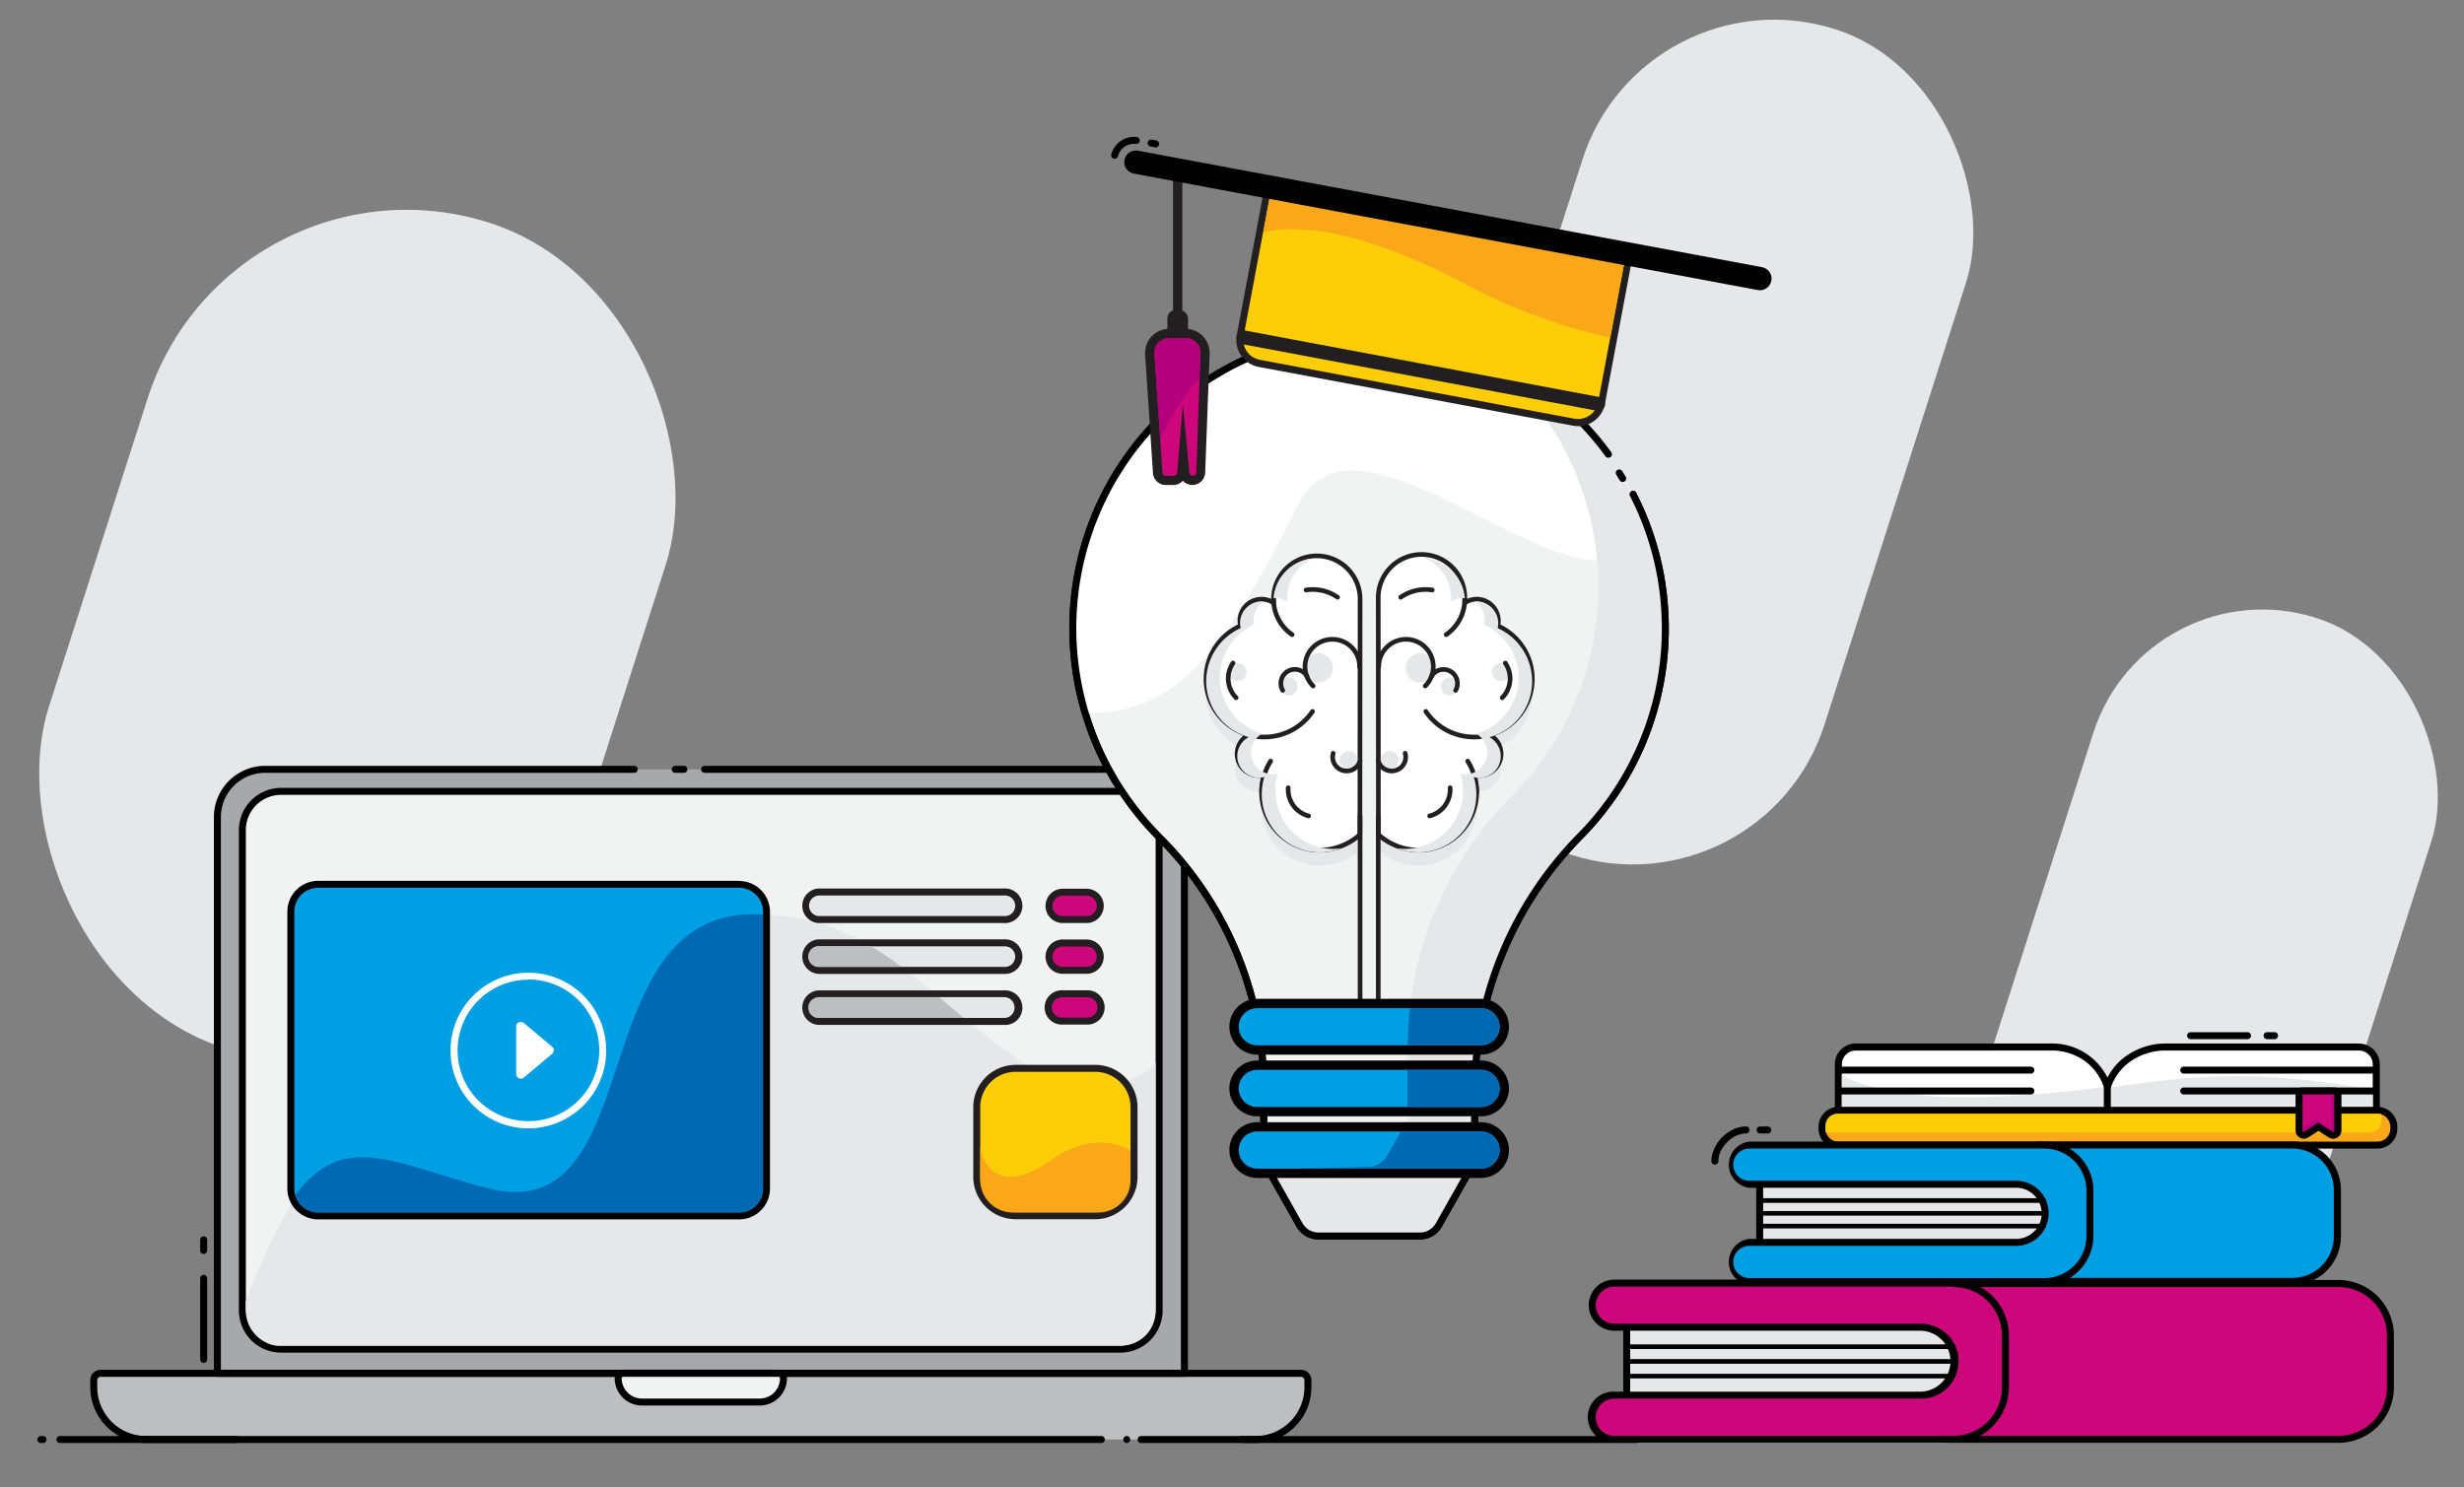 <svg xmlns="http://www.w3.org/2000/svg" width="530" height="320" viewBox="0 0 530 320"><rect x="0" y="0" width="530" height="320" fill="#808080" stroke="none"/><defs><style> .cls-1 { isolation: isolate; } .cls-2, .cls-22, .cls-27, .cls-28, .cls-29, .cls-6 { fill: #e6e7e8; } .cls-3, .cls-7 { fill: #a6a8ab; } .cls-20, .cls-4 { fill: #f1f2f2; } .cls-11, .cls-5 { fill: #bcbec0; } .cls-14, .cls-19, .cls-20, .cls-26, .cls-29, .cls-5, .cls-6, .cls-7, .cls-8 { stroke: #000; } .cls-14, .cls-19, .cls-20, .cls-23, .cls-24, .cls-26, .cls-27, .cls-28, .cls-29, .cls-5, .cls-6, .cls-7, .cls-8 { stroke-linecap: round; } .cls-19, .cls-20, .cls-23, .cls-24, .cls-26, .cls-27, .cls-28, .cls-29, .cls-5, .cls-6, .cls-7, .cls-8 { stroke-linejoin: round; } .cls-14, .cls-20, .cls-26, .cls-5, .cls-6, .cls-7, .cls-8 { stroke-width: 1.5px; } .cls-14, .cls-24, .cls-8 { fill: none; } .cls-9 { fill: #ce067c; } .cls-10 { fill: #231f20; } .cls-12, .cls-19, .cls-23, .cls-26 { fill: #fff; } .cls-13 { fill: #faa819; } .cls-14 { stroke-miterlimit: 10; } .cls-15 { fill: #fdcd07; } .cls-16 { fill: #b4007c; } .cls-17 { fill: #009fe3; } .cls-18 { fill: #0069b4; } .cls-21 { fill: #6d6e70; } .cls-22, .cls-25 { mix-blend-mode: multiply; } .cls-23, .cls-24, .cls-27, .cls-28 { stroke: #231f20; } .cls-27 { stroke-width: 2px; } .cls-28 { stroke-width: 3px; } .cls-29 { stroke-width: 5px; } </style></defs><g class="cls-1"><g id="Layer_1" data-name="Layer 1"><rect class="cls-2" x="323.1" y="1.85" width="86.65" height="186.47" rx="43.32" transform="translate(46.42 -107.16) rotate(17.75)"></rect><g><rect class="cls-2" x="435.94" y="129.15" width="76.36" height="158.56" rx="38.18" transform="translate(86.09 -134.59) rotate(17.75)"></rect><rect class="cls-2" x="18.36" y="43.5" width="117.05" height="186.47" rx="58.52" transform="translate(45.33 -16.93) rotate(17.75)"></rect></g><g><g><g><path class="cls-3" d="M243.31,165.51H58.19a11.42,11.42,0,0,0-11.43,11.43V295.45h208V176.94A11.42,11.42,0,0,0,243.31,165.51Z"></path><g><rect class="cls-4" x="52.13" y="170.25" width="197.23" height="120" rx="8.33"></rect><path d="M241,171a7.59,7.59,0,0,1,7.58,7.58V281.93A7.58,7.58,0,0,1,241,289.5H60.46a7.58,7.58,0,0,1-7.58-7.57V178.58A7.59,7.59,0,0,1,60.46,171H241m0-1.5H60.46a9.1,9.1,0,0,0-9.08,9.08V281.93A9.09,9.09,0,0,0,60.46,291H241a9.09,9.09,0,0,0,9.08-9.07V178.58A9.1,9.1,0,0,0,241,169.5Z"></path></g><path class="cls-5" d="M236.9,309.69H31.44a11.27,11.27,0,0,1-11.27-11.26v-1.51a1.47,1.47,0,0,1,1.47-1.47H279.86a1.47,1.47,0,0,1,1.47,1.47v1.51a11.27,11.27,0,0,1-11.27,11.26H245.45"></path><line class="cls-6" x1="242.36" y1="309.69" x2="242.36" y2="309.69"></line><g><path class="cls-4" d="M138.08,301.63a5.11,5.11,0,0,1-5.11-5.11,1.1,1.1,0,0,1,1.1-1.1h33.36a1.1,1.1,0,0,1,1.1,1.1,5.11,5.11,0,0,1-5.11,5.11Z"></path><path d="M167.43,296.17a.35.35,0,0,1,.35.35,4.36,4.36,0,0,1-4.36,4.36H138.08a4.36,4.36,0,0,1-4.36-4.36.35.35,0,0,1,.35-.35h33.36m0-1.5H134.07a1.85,1.85,0,0,0-1.85,1.85,5.87,5.87,0,0,0,5.86,5.86h25.34a5.87,5.87,0,0,0,5.86-5.86,1.85,1.85,0,0,0-1.85-1.85Z"></path></g><line class="cls-7" x1="267.09" y1="309.69" x2="351.94" y2="309.69"></line><line class="cls-7" x1="12.88" y1="309.69" x2="50.81" y2="309.69"></line><line class="cls-7" x1="8.78" y1="309.69" x2="9.26" y2="309.69"></line><line class="cls-8" x1="147.11" y1="165.51" x2="145.23" y2="165.51"></line><path class="cls-8" d="M136.43,165.51H57.05A10.28,10.28,0,0,0,46.76,175.8V295.45h208V175.8a10.28,10.28,0,0,0-10.29-10.29H151.56"></path><path class="cls-2" d="M52.88,280c15.77-41.92,25.23-31.61,52.45-24.42,35.23,9.3,20.24-58.8,57.29-58.88,26.59-.06,37.2,19.32,61.16,34.44,8.86,5.59,21.67,1.76,24.8-2.57v52.78c0,5.87-4.12,8.16-7.89,8.16h-181C57.89,289.5,52.35,287.46,52.88,280Z"></path><g><path class="cls-9" d="M228.58,197.83a2.94,2.94,0,0,1,0-5.88h5.14a2.94,2.94,0,0,1,0,5.88Z"></path><path class="cls-10" d="M233.72,192.7a2.19,2.19,0,1,1,0,4.38h-5.14a2.19,2.19,0,1,1,0-4.38h5.14m0-1.5h-5.14a3.69,3.69,0,0,0,0,7.38h5.14a3.69,3.69,0,0,0,0-7.38Z"></path></g><g><path class="cls-9" d="M228.58,208.75a2.94,2.94,0,1,1,0-5.87h5.14a2.94,2.94,0,1,1,0,5.87Z"></path><path class="cls-10" d="M233.72,203.62a2.19,2.19,0,0,1,0,4.38h-5.14a2.19,2.19,0,0,1,0-4.38h5.14m0-1.5h-5.14a3.69,3.69,0,0,0,0,7.38h5.14a3.69,3.69,0,0,0,0-7.38Z"></path></g><g><path class="cls-9" d="M228.58,219.67a2.94,2.94,0,0,1,0-5.88h5.14a2.94,2.94,0,0,1,0,5.88Z"></path><path class="cls-10" d="M233.72,214.55a2.19,2.19,0,1,1,0,4.37h-5.14a2.19,2.19,0,1,1,0-4.37h5.14m0-1.5h-5.14a3.69,3.69,0,1,0,0,7.37h5.14a3.69,3.69,0,1,0,0-7.37Z"></path></g><g><path class="cls-2" d="M176.1,197.83a3,3,0,0,1,0-5.93H216a3,3,0,1,1,0,5.93Z"></path><path class="cls-10" d="M176.1,192.65H216a2.22,2.22,0,1,1,0,4.43H176.1a2.22,2.22,0,0,1,0-4.43m0-1.5a3.72,3.72,0,0,0,0,7.43H216a3.72,3.72,0,1,0,0-7.43Z"></path></g><g><path class="cls-2" d="M176.1,208.77a3,3,0,0,1,0-5.94H216a3,3,0,0,1,0,5.94Z"></path><path class="cls-10" d="M176.1,203.59H216a2.22,2.22,0,1,1,0,4.43H176.1a2.22,2.22,0,0,1-2.21-2.22h0a2.21,2.21,0,0,1,2.21-2.21m0-1.5a3.72,3.72,0,0,0,0,7.43H216a3.72,3.72,0,1,0,0-7.43Z"></path></g><g><path class="cls-2" d="M176.1,219.7a3,3,0,0,1,0-5.93H216a3,3,0,1,1,0,5.93Z"></path><path class="cls-10" d="M176.1,214.52H216a2.21,2.21,0,0,1,2.22,2.21h0A2.21,2.21,0,0,1,216,219H176.1a2.22,2.22,0,0,1,0-4.43m0-1.5a3.72,3.72,0,0,0,0,7.43H216a3.72,3.72,0,1,0,0-7.43Z"></path></g><path class="cls-11" d="M176.07,208h17.84a74.57,74.57,0,0,0-6.55-4.43H176.07a2.17,2.17,0,0,0-2.18,2.18v.07A2.18,2.18,0,0,0,176.07,208Z"></path><path class="cls-11" d="M176.07,219h31.29q-2.72-2.25-5.31-4.43h-26a2.18,2.18,0,0,0-2.18,2.18v.07A2.18,2.18,0,0,0,176.07,219Z"></path></g><line class="cls-8" x1="43.81" y1="292.47" x2="43.81" y2="275.01"></line><line class="cls-8" x1="43.81" y1="269.03" x2="43.81" y2="266.73"></line></g><g><path class="cls-12" d="M510.39,238.74H396.16V229a3,3,0,0,1,3-3H441.5c4.73,0,11.78,3.3,11.78,12.78,0-9.48,7.42-12.78,12.4-12.78H507.4a3,3,0,0,1,3,3Z"></path><path d="M507.4,226a3,3,0,0,1,3,3v9.79H396.16V229a3,3,0,0,1,3-3H441.5c4.73,0,11.78,3.3,11.78,12.78,0-9.48,7.42-12.78,12.4-12.78H507.4m0-1.5H465.68c-4.11,0-9.7,2.06-12.37,7.33a13.26,13.26,0,0,0-11.81-7.33H399.15a4.5,4.5,0,0,0-4.49,4.49v9.79a1.5,1.5,0,0,0,1.5,1.5H510.39a1.5,1.5,0,0,0,1.5-1.5V229a4.5,4.5,0,0,0-4.49-4.49Zm-54.12,15.78Z"></path><g><path class="cls-2" d="M510.39,234.46c-26.78-4.89-41.15-2.62-56.33-.54a9.54,9.54,0,0,0-.78,4.29h57.11Z"></path><path class="cls-2" d="M452.53,233.84a236.25,236.25,0,0,1-27.87,2.22c-14.46.31-24.86-2.41-28.5-4.86v6.94h57.12A11.25,11.25,0,0,0,452.53,233.84Z"></path></g><g><rect class="cls-13" x="391.92" y="238.88" width="122.99" height="7.49" rx="3.54"></rect><path d="M511.37,239.62a2.78,2.78,0,0,1,2.78,2.79v.42a2.77,2.77,0,0,1-2.78,2.78H395.45a2.77,2.77,0,0,1-2.78-2.78v-.42a2.78,2.78,0,0,1,2.78-2.79H511.37m0-1.5H395.45a4.29,4.29,0,0,0-4.28,4.29v.42a4.28,4.28,0,0,0,4.28,4.28H511.37a4.28,4.28,0,0,0,4.28-4.28v-.42a4.29,4.29,0,0,0-4.28-4.29Z"></path></g><line class="cls-14" x1="510.39" y1="230.22" x2="469.71" y2="230.22"></line><line class="cls-14" x1="510.39" y1="234.71" x2="469.71" y2="234.71"></line><line class="cls-14" x1="436.84" y1="230.22" x2="396.16" y2="230.22"></line><line class="cls-14" x1="436.84" y1="234.71" x2="396.16" y2="234.71"></line><path class="cls-15" d="M395.19,239.62a2.53,2.53,0,0,0-2.52,2.53v.93a2.24,2.24,0,0,0,.05.52,2.51,2.51,0,0,0,.55.06H509.7a2.53,2.53,0,0,0,2.53-2.53v-.93a2.1,2.1,0,0,0-.06-.51,2.42,2.42,0,0,0-.54-.07Z"></path><g><path class="cls-9" d="M501.78,244.22a1,1,0,0,1-.55-.17l-2.57-1.65-2.57,1.65a1,1,0,0,1-.55.17,1,1,0,0,1-.71-.29,1,1,0,0,1-.31-.74v-7.73a.75.75,0,0,1,.75-.75h6.79a.76.76,0,0,1,.75.75v7.73A1,1,0,0,1,501.78,244.22Z"></path><path d="M502.06,235.46v7.73a.28.28,0,0,1-.28.28.24.24,0,0,1-.14-.05l-2.83-1.82a.26.26,0,0,0-.15,0,.28.28,0,0,0-.15,0l-2.82,1.82a.3.3,0,0,1-.15.05.28.28,0,0,1-.27-.28v-7.73h6.79m0-1.5h-6.79a1.5,1.5,0,0,0-1.5,1.5v7.73a1.78,1.78,0,0,0,1.77,1.78,1.74,1.74,0,0,0,1-.29l2.16-1.39,2.16,1.39a1.74,1.74,0,0,0,1,.29,1.78,1.78,0,0,0,1.78-1.78v-7.73a1.5,1.5,0,0,0-1.5-1.5Z"></path></g><path class="cls-16" d="M501.54,235.46v7a.27.27,0,0,1-.42.23l-2.83-1.82a.26.26,0,0,0-.29,0l-2.73,1.76v.56a.27.27,0,0,0,.42.23l2.82-1.82a.27.27,0,0,1,.3,0l2.83,1.82a.27.27,0,0,0,.42-.23v-7.73Z"></path><line class="cls-14" x1="453.28" y1="238.19" x2="453.28" y2="232.97"></line></g><g><g><rect class="cls-17" x="62.56" y="190.29" width="102.29" height="71.33" rx="5.87"></rect><path d="M159,191a5.12,5.12,0,0,1,5.12,5.12v59.58a5.13,5.13,0,0,1-5.12,5.13H68.43a5.13,5.13,0,0,1-5.12-5.13V196.16A5.12,5.12,0,0,1,68.43,191H159m0-1.5H68.43a6.63,6.63,0,0,0-6.62,6.62v59.58a6.63,6.63,0,0,0,6.62,6.63H159a6.63,6.63,0,0,0,6.62-6.63V196.16a6.63,6.63,0,0,0-6.62-6.62Z"></path></g><path class="cls-18" d="M63.51,257.09a5.11,5.11,0,0,0,4.92,3.78H159a5.13,5.13,0,0,0,5.12-5.13v-59c-.71,0-1.43-.05-2.17-.05-37,.08-22.06,68.18-57.29,58.88C84.41,250.23,74,243.17,63.51,257.09Z"></path><g><path class="cls-17" d="M113.65,241.94a16,16,0,1,1,16-16A16,16,0,0,1,113.65,241.94Z"></path><path class="cls-12" d="M113.65,210.72A15.24,15.24,0,1,1,98.42,226a15.23,15.23,0,0,1,15.23-15.23m0-1.5A16.74,16.74,0,1,0,130.39,226a16.75,16.75,0,0,0-16.74-16.73Z"></path></g><path class="cls-12" d="M112.68,220.09l6.18,5.18a1,1,0,0,1,0,1.36l-6.18,5.19a1,1,0,0,1-1.65-.68V220.77A1,1,0,0,1,112.68,220.09Z"></path></g><g><g><rect class="cls-15" x="210.1" y="229.84" width="33.83" height="31.74" rx="8.36"></rect><path class="cls-10" d="M235.57,230.59a7.61,7.61,0,0,1,7.61,7.61v15a7.61,7.61,0,0,1-7.61,7.6H218.46a7.61,7.61,0,0,1-7.61-7.6v-15a7.61,7.61,0,0,1,7.61-7.61h17.11m0-1.5H218.46a9.12,9.12,0,0,0-9.11,9.11v15a9.12,9.12,0,0,0,9.11,9.1h17.11a9.12,9.12,0,0,0,9.11-9.1v-15a9.12,9.12,0,0,0-9.11-9.11Z"></path></g><path class="cls-13" d="M210.85,246.86v7a7,7,0,0,0,7,7H236.4a6.92,6.92,0,0,0,6.76-6.48l0-6.76c-6.13-3.87-13.25-.76-16.81,1.79C213.2,258.83,210.85,247.68,210.85,246.86Z"></path></g><g><g><rect class="cls-9" x="408.45" y="276.13" width="105.71" height="33.52" rx="11.17"></rect><path d="M503,276.88a10.43,10.43,0,0,1,10.42,10.42v11.18A10.42,10.42,0,0,1,503,308.9H419.62a10.41,10.41,0,0,1-10.42-10.42V287.3a10.42,10.42,0,0,1,10.42-10.42H503m0-1.5H419.62A11.93,11.93,0,0,0,407.7,287.3v11.18a11.92,11.92,0,0,0,11.92,11.92H503a11.93,11.93,0,0,0,11.92-11.92V287.3A11.94,11.94,0,0,0,503,275.38Z"></path></g><g><rect class="cls-2" x="349.9" y="280.3" width="74.26" height="25.18"></rect><path d="M423.41,281.05v23.68H350.65V281.05h72.76m1.5-1.5H349.15v26.68h75.76V279.55Z"></path></g><g><path class="cls-9" d="M347.24,309.65a4.73,4.73,0,1,1,0-9.45h66a7.31,7.31,0,0,0,0-14.61h-66a4.73,4.73,0,0,1,0-9.46h72.94a11.19,11.19,0,0,1,11.18,11.17v11.18a11.19,11.19,0,0,1-11.18,11.17Z"></path><path d="M420.18,276.88a10.43,10.43,0,0,1,10.43,10.42v11.18a10.42,10.42,0,0,1-10.43,10.42H347.24a4,4,0,0,1-4-4h0a4,4,0,0,1,4-4h66a8.06,8.06,0,0,0,8.05-8.06h0a8.06,8.06,0,0,0-8.05-8.05h-66a4,4,0,0,1-4-4h0a4,4,0,0,1,4-4h72.94m0-1.5H347.24a5.48,5.48,0,0,0,0,11h66a6.56,6.56,0,0,1,0,13.11h-66a5.48,5.48,0,1,0,0,10.95h72.94a11.93,11.93,0,0,0,11.93-11.92V287.3a11.94,11.94,0,0,0-11.93-11.92Z"></path></g><line class="cls-19" x1="350.14" y1="289.73" x2="420.06" y2="289.73"></line><line class="cls-19" x1="350.14" y1="292.89" x2="420.06" y2="292.89"></line><line class="cls-19" x1="350.14" y1="296.05" x2="420.06" y2="296.05"></line></g><g><g><rect class="cls-17" x="429.42" y="246.35" width="73.36" height="29.35" rx="9.67"></rect><path d="M493.11,247.1A8.92,8.92,0,0,1,502,256v10a8.92,8.92,0,0,1-8.92,8.92h-54a8.92,8.92,0,0,1-8.92-8.92V256a8.92,8.92,0,0,1,8.92-8.92h54m0-1.5h-54A10.43,10.43,0,0,0,428.67,256v10a10.43,10.43,0,0,0,10.42,10.42h54A10.43,10.43,0,0,0,503.53,266V256a10.43,10.43,0,0,0-10.42-10.42Z"></path></g><g><rect class="cls-2" x="378.5" y="249.98" width="64.79" height="22.1"></rect><path d="M442.53,250.73v20.6H379.25v-20.6h63.28m1.5-1.5H377.75v23.6H444v-23.6Z"></path></g><g><path class="cls-17" d="M376.28,275.71a4.22,4.22,0,0,1,0-8.43h57.38a6.25,6.25,0,1,0,0-12.5H376.28a4.22,4.22,0,0,1,0-8.43h63.45a9.83,9.83,0,0,1,9.81,9.82v9.72a9.83,9.83,0,0,1-9.81,9.82Z"></path><path d="M439.73,247.1a9.06,9.06,0,0,1,9.06,9.07v9.72a9.06,9.06,0,0,1-9.06,9.07H376.28a3.46,3.46,0,0,1-3.46-3.47h0a3.46,3.46,0,0,1,3.46-3.46h57.38a7,7,0,1,0,0-14H376.28a3.46,3.46,0,0,1-3.46-3.47h0a3.46,3.46,0,0,1,3.46-3.46h63.45m0-1.5H376.28a5,5,0,0,0,0,9.93h57.38a5.5,5.5,0,1,1,0,11H376.28a5,5,0,0,0,0,9.93h63.45a10.57,10.57,0,0,0,10.56-10.57v-9.72a10.57,10.57,0,0,0-10.56-10.57Z"></path></g><line class="cls-19" x1="378.81" y1="258.28" x2="439.62" y2="258.28"></line><line class="cls-19" x1="378.81" y1="261.03" x2="439.62" y2="261.03"></line><line class="cls-19" x1="378.81" y1="263.78" x2="439.62" y2="263.78"></line></g></g><g><path class="cls-20" d="M351.26,106.35a62.82,62.82,0,0,1,6.86,25.56,63.48,63.48,0,0,1-18.06,47.8,78.85,78.85,0,0,0-22.88,55v14.53a2.55,2.55,0,0,1-.33,1.26l-7.34,13a4.71,4.71,0,0,1-4.1,2.41H283.6a4.71,4.71,0,0,1-4.1-2.41l-7.34-13a2.55,2.55,0,0,1-.33-1.26V234.82a76.55,76.55,0,0,0-22.2-54.42,63.67,63.67,0,1,1,96.3-82.68"></path><path class="cls-12" d="M345.93,97.72a63.68,63.68,0,0,0-112.44,55.81c16.6-.67,26.52-6.3,45.65-44.82,13.53-27.25,63.27,30.75,75.4,5.24a62.62,62.62,0,0,0-3.28-7.6Z"></path><path class="cls-21" d="M314.82,252.74H274.18l5.58,9.93c1,1.62,1.43,2.36,3.79,2.61h21.63a4.09,4.09,0,0,0,3.72-2Z"></path><path class="cls-2" d="M320.79,77.28A63.67,63.67,0,0,1,325,171.45a76.53,76.53,0,0,0-22.2,54.41v14.42a2.5,2.5,0,0,1-.33,1.26l-4.05,7.09a4.69,4.69,0,0,1-4.09,2.41l-21.83.56,6.81,11.93a4.71,4.71,0,0,0,4.1,2.41h21.81a4.71,4.71,0,0,0,4.1-2.41l7.34-13a2.55,2.55,0,0,0,.33-1.26V234.82a76.55,76.55,0,0,1,22.2-54.42A63.7,63.7,0,0,0,320.79,77.28Z"></path><g><path class="cls-22" d="M296.46,132.2a9.31,9.31,0,0,1,18.61,0c0,.27,0,.53,0,.79a4.64,4.64,0,0,1,7.22,3.87,4.7,4.7,0,0,1-.13,1.08,12.49,12.49,0,0,1-1.73,23.46,4.64,4.64,0,0,1-2.21,8.73A4.83,4.83,0,0,1,317,170a12.5,12.5,0,0,1-11.93,16.23,13.07,13.07,0,0,1-8.65-3.33Z"></path><path class="cls-22" d="M292.55,132.2a9.31,9.31,0,0,0-18.62,0c0,.27,0,.53,0,.79a4.65,4.65,0,0,0-7.23,3.87,4.69,4.69,0,0,0,.14,1.08,12.49,12.49,0,0,0,1.73,23.46A4.63,4.63,0,0,0,272,170a12.75,12.75,0,0,0-.56,3.73,12.5,12.5,0,0,0,12.5,12.5,13.07,13.07,0,0,0,8.65-3.33Z"></path><path class="cls-23" d="M296.46,128.9a9.31,9.31,0,1,1,18.61,0c0,.27,0,.53,0,.79a4.64,4.64,0,0,1,7.22,3.87,4.77,4.77,0,0,1-.13,1.08,12.49,12.49,0,0,1-1.73,23.46,4.64,4.64,0,0,1-2.21,8.73,4.83,4.83,0,0,1-1.15-.16,12.5,12.5,0,0,1-11.93,16.23,13.08,13.08,0,0,1-8.65-3.34Z"></path><circle class="cls-2" cx="305.54" cy="143.71" r="3.18"></circle><circle class="cls-2" cx="298.89" cy="163.53" r="1.95"></circle><circle class="cls-2" cx="311.86" cy="147.66" r="1.95"></circle><circle class="cls-2" cx="322.87" cy="144.6" r="1.95"></circle><path class="cls-24" d="M315.07,128.9a9.26,9.26,0,0,1-4,7.64"></path><path class="cls-24" d="M320.4,158.11a12.3,12.3,0,0,1-3.34.45,12.48,12.48,0,0,1-10.37-5.51"></path><path class="cls-24" d="M306.56,147.58a5.87,5.87,0,1,0-10-4.08"></path><path class="cls-24" d="M323.12,150.11a5.87,5.87,0,0,0,.66-7.46"></path><path class="cls-24" d="M307.52,175.54a5.88,5.88,0,0,0,4.4-6.06"></path><path class="cls-24" d="M308.07,126.93a9.42,9.42,0,0,0-6.78,1.56"></path><path class="cls-24" d="M313.1,148.52a2.92,2.92,0,0,0,.38-1.71,3,3,0,0,0-5.61-1.25"></path><path class="cls-24" d="M296.46,163.66a3,3,0,0,0,5.18,1.15,3,3,0,0,0,.61-2.75"></path><path class="cls-24" d="M315.7,163.75a12.45,12.45,0,0,1,1.91,6.65"></path><line class="cls-24" x1="296.46" y1="215.57" x2="296.46" y2="175.54"></line><g class="cls-25"><path class="cls-2" d="M306.6,120.15a9.3,9.3,0,0,1,5.55,8.51c0,.27,0,.53,0,.79a4.57,4.57,0,0,1,2.58-.78c.12,0,.23,0,.35,0A9.3,9.3,0,0,0,306.6,120.15Z"></path><path class="cls-2" d="M329.56,146.58a12.52,12.52,0,0,0-7.43-11.43,4.7,4.7,0,0,0,.13-1.08,4.65,4.65,0,0,0-4.65-4.65c-.12,0-.23,0-.35,0a4.61,4.61,0,0,1,2.08,3.87,4.32,4.32,0,0,1-.14,1.08,12.49,12.49,0,0,1-1.72,23.46,4.64,4.64,0,0,1-2.21,8.72,4.37,4.37,0,0,1-1.15-.16,12.51,12.51,0,0,1-11.93,16.24,12.92,12.92,0,0,1-1.76-.14,13,13,0,0,0,4.68.89A12.5,12.5,0,0,0,317,167.18a4.83,4.83,0,0,0,1.15.16,4.64,4.64,0,0,0,2.21-8.73A12.49,12.49,0,0,0,329.56,146.58Z"></path></g><path class="cls-23" d="M292.55,128.9a9.31,9.31,0,1,0-18.62,0c0,.27,0,.53,0,.79a4.65,4.65,0,0,0-7.23,3.87,4.77,4.77,0,0,0,.14,1.08,12.49,12.49,0,0,0,1.73,23.46,4.63,4.63,0,0,0,3.35,8.57,12.7,12.7,0,0,0-.56,3.73,12.5,12.5,0,0,0,12.5,12.5,13.08,13.08,0,0,0,8.65-3.34Z"></path><circle class="cls-2" cx="283.51" cy="143.71" r="3.18"></circle><circle class="cls-2" cx="290.06" cy="163.53" r="1.95"></circle><circle class="cls-2" cx="277.19" cy="147.66" r="1.95"></circle><circle class="cls-2" cx="266.18" cy="144.6" r="1.95"></circle><path class="cls-24" d="M273.93,128.9a9.29,9.29,0,0,0,4,7.64"></path><path class="cls-24" d="M268.61,158.11a12.24,12.24,0,0,0,3.34.45,12.48,12.48,0,0,0,10.37-5.51"></path><path class="cls-24" d="M282.45,147.58a5.87,5.87,0,1,1,10-4.08"></path><path class="cls-24" d="M265.89,150.11a5.88,5.88,0,0,1-.67-7.46"></path><path class="cls-24" d="M281.49,175.54a5.88,5.88,0,0,1-4.4-6.06"></path><path class="cls-24" d="M280.93,126.93a9.4,9.4,0,0,1,6.78,1.56"></path><path class="cls-24" d="M275.91,148.52a3,3,0,1,1,5.23-3"></path><path class="cls-24" d="M292.55,163.66a3,3,0,0,1-5.18,1.15,3,3,0,0,1-.61-2.75"></path><path class="cls-24" d="M273.31,163.75a12.45,12.45,0,0,0-1.91,6.65"></path><line class="cls-24" x1="292.55" y1="215.57" x2="292.55" y2="175.54"></line><g class="cls-25"><path class="cls-2" d="M282.4,120.15a9.3,9.3,0,0,0-5.54,8.51,6.85,6.85,0,0,0,0,.79,4.59,4.59,0,0,0-2.58-.78c-.12,0-.23,0-.35,0A9.29,9.29,0,0,1,282.4,120.15Z"></path><path class="cls-2" d="M259.45,146.58a12.52,12.52,0,0,1,7.43-11.43,4.6,4.6,0,0,1,4.52-5.73c.12,0,.23,0,.34,0a4.63,4.63,0,0,0-2.07,3.87,4.32,4.32,0,0,0,.14,1.08,12.49,12.49,0,0,0,1.72,23.46,4.64,4.64,0,0,0,2.21,8.72,4.37,4.37,0,0,0,1.15-.16,12.51,12.51,0,0,0,11.93,16.24,12.77,12.77,0,0,0,1.75-.14,13,13,0,0,1-4.67.89,12.5,12.5,0,0,1-12.5-12.5,12.75,12.75,0,0,1,.56-3.73,4.63,4.63,0,0,1-3.35-8.57A12.49,12.49,0,0,1,259.45,146.58Z"></path></g></g><path class="cls-8" d="M351.26,106.35a62.82,62.82,0,0,1,6.86,25.56,63.48,63.48,0,0,1-18.06,47.8,78.85,78.85,0,0,0-22.88,55v14.53a2.55,2.55,0,0,1-.33,1.26l-7.34,13a4.71,4.71,0,0,1-4.1,2.41H283.6a4.71,4.71,0,0,1-4.1-2.41l-7.34-13a2.55,2.55,0,0,1-.33-1.26V234.82a76.55,76.55,0,0,0-22.2-54.42,63.67,63.67,0,1,1,96.3-82.68"></path><g><path class="cls-17" d="M270.44,225.89a5,5,0,0,1,0-10h48.13a5,5,0,1,1,0,10Z"></path><path d="M318.57,216.89a4,4,0,1,1,0,8H270.44a4,4,0,0,1,0-8h48.13m0-2H270.44a6,6,0,0,0,0,12h48.13a6,6,0,1,0,0-12Z"></path></g><g><path class="cls-17" d="M270.44,239.16a5,5,0,0,1,0-10h48.13a5,5,0,0,1,0,10Z"></path><path d="M318.57,230.16a4,4,0,0,1,4,4h0a4,4,0,0,1-4,4H270.44a4,4,0,0,1-4-4h0a4,4,0,0,1,4-4h48.13m0-2H270.44a6,6,0,0,0,0,12h48.13a6,6,0,0,0,0-12Z"></path></g><g><path class="cls-17" d="M270.44,252.42a5,5,0,0,1,0-10h48.13a5,5,0,0,1,0,10Z"></path><path d="M318.57,243.42a4,4,0,0,1,4,4h0a4,4,0,0,1-4,4H270.44a4,4,0,0,1-4-4h0a4,4,0,0,1,4-4h48.13m0-2H270.44a6,6,0,0,0,0,12h48.13a6,6,0,0,0,0-12Z"></path></g><path class="cls-26" d="M348.3,101.74c.25.4.49.8.73,1.2"></path><g><g><path class="cls-15" d="M339.46,90.88a6,6,0,0,1-.94-.08L270.89,78.15a5.14,5.14,0,0,1-4.1-6l6-32a.73.73,0,0,1,.32-.48.7.7,0,0,1,.42-.13h.14l76.24,14.25a.76.76,0,0,1,.6.88l-6,32A5.14,5.14,0,0,1,339.46,90.88Z"></path><path class="cls-10" d="M273.51,40.3l76.24,14.26-6,32a4.39,4.39,0,0,1-4.31,3.58,4.59,4.59,0,0,1-.81-.07L271,77.41a4.37,4.37,0,0,1-3.5-5.11l6-32m0-1.5a1.53,1.53,0,0,0-.85.27,1.46,1.46,0,0,0-.62,1l-6,32a5.89,5.89,0,0,0,4.71,6.87l67.62,12.64a5.64,5.64,0,0,0,1.08.1,5.88,5.88,0,0,0,5.78-4.8l6-32a1.5,1.5,0,0,0-1.2-1.75L273.79,38.83l-.28,0Z"></path></g><line class="cls-27" x1="253.32" y1="37.7" x2="253.32" y2="68.27"></line><rect class="cls-10" x="251.1" y="66.69" width="4.44" height="6.62" rx="1.78" transform="translate(506.64 140) rotate(180)"></rect><g><path class="cls-9" d="M256.56,103.34a1.75,1.75,0,0,1-1.74-1.58l-.33-3.49-.29,3.47a1.75,1.75,0,0,1-1.74,1.6h-1.68a1.75,1.75,0,0,1-1.74-1.63L247.28,76a4.22,4.22,0,0,1,4.2-4.27H255a4.21,4.21,0,0,1,4.21,4.2l-.88,25.74A1.74,1.74,0,0,1,256.56,103.34Z"></path><path class="cls-10" d="M255,72.71a3.21,3.21,0,0,1,3.21,3.2l-.88,25.71a.75.75,0,0,1-.75.72.74.74,0,0,1-.74-.68L254.43,87l-1.22,14.69a.76.76,0,0,1-.75.68h-1.68a.74.74,0,0,1-.74-.7l-1.76-25.73a3.2,3.2,0,0,1,3.2-3.2H255m0-2h-3.5a5.2,5.2,0,0,0-5.2,5.2v.14L248,101.78a2.75,2.75,0,0,0,2.74,2.56h1.68a2.72,2.72,0,0,0,2-.92,2.76,2.76,0,0,0,4.81-1.73L260.19,76v-.07a5.21,5.21,0,0,0-5.21-5.2Z"></path></g><line class="cls-28" x1="267.48" y1="72.57" x2="343.75" y2="86.89"></line><path class="cls-13" d="M349.75,54.56,281.06,41.72a37.6,37.6,0,0,0-7.92.59l-1.37,7.61c7.78-1.68,21.4-.53,44,11.53a126.42,126.42,0,0,0,30.61,11.22Z"></path><line class="cls-29" x1="244.32" y1="34.88" x2="378.55" y2="59.94"></line><path class="cls-16" d="M255,72.71h-3.5a3.2,3.2,0,0,0-3.2,3.2l1.28,18.7A49.58,49.58,0,0,1,258,81.28l.19-5.37A3.21,3.21,0,0,0,255,72.71Z"></path></g><path class="cls-18" d="M318.57,216.89H303.29a79,79,0,0,0-.5,8h15.78a4,4,0,1,0,0-8Z"></path><path class="cls-18" d="M318.57,230.16H302.76v8h15.81a4,4,0,0,0,0-8Z"></path><path class="cls-18" d="M318.57,243.42H301.36l-3,5.2a4.67,4.67,0,0,1-4.09,2.42l-14.87.38h39.15a4,4,0,0,0,0-8Z"></path></g><path class="cls-8" d="M375.57,243.09c-3.48,0-6.71,3.51-6.71,6.71"></path><line class="cls-8" x1="380.24" y1="243.09" x2="378.58" y2="243.09"></line><path class="cls-8" d="M244.41,30.22a4.3,4.3,0,0,0-4.65,3.18"></path><line class="cls-8" x1="248.57" y1="30.96" x2="247.6" y2="30.78"></line><line class="cls-8" x1="471.19" y1="222.81" x2="483.44" y2="222.81"></line><line class="cls-8" x1="487.64" y1="222.81" x2="489.25" y2="222.81"></line></g></g></svg>